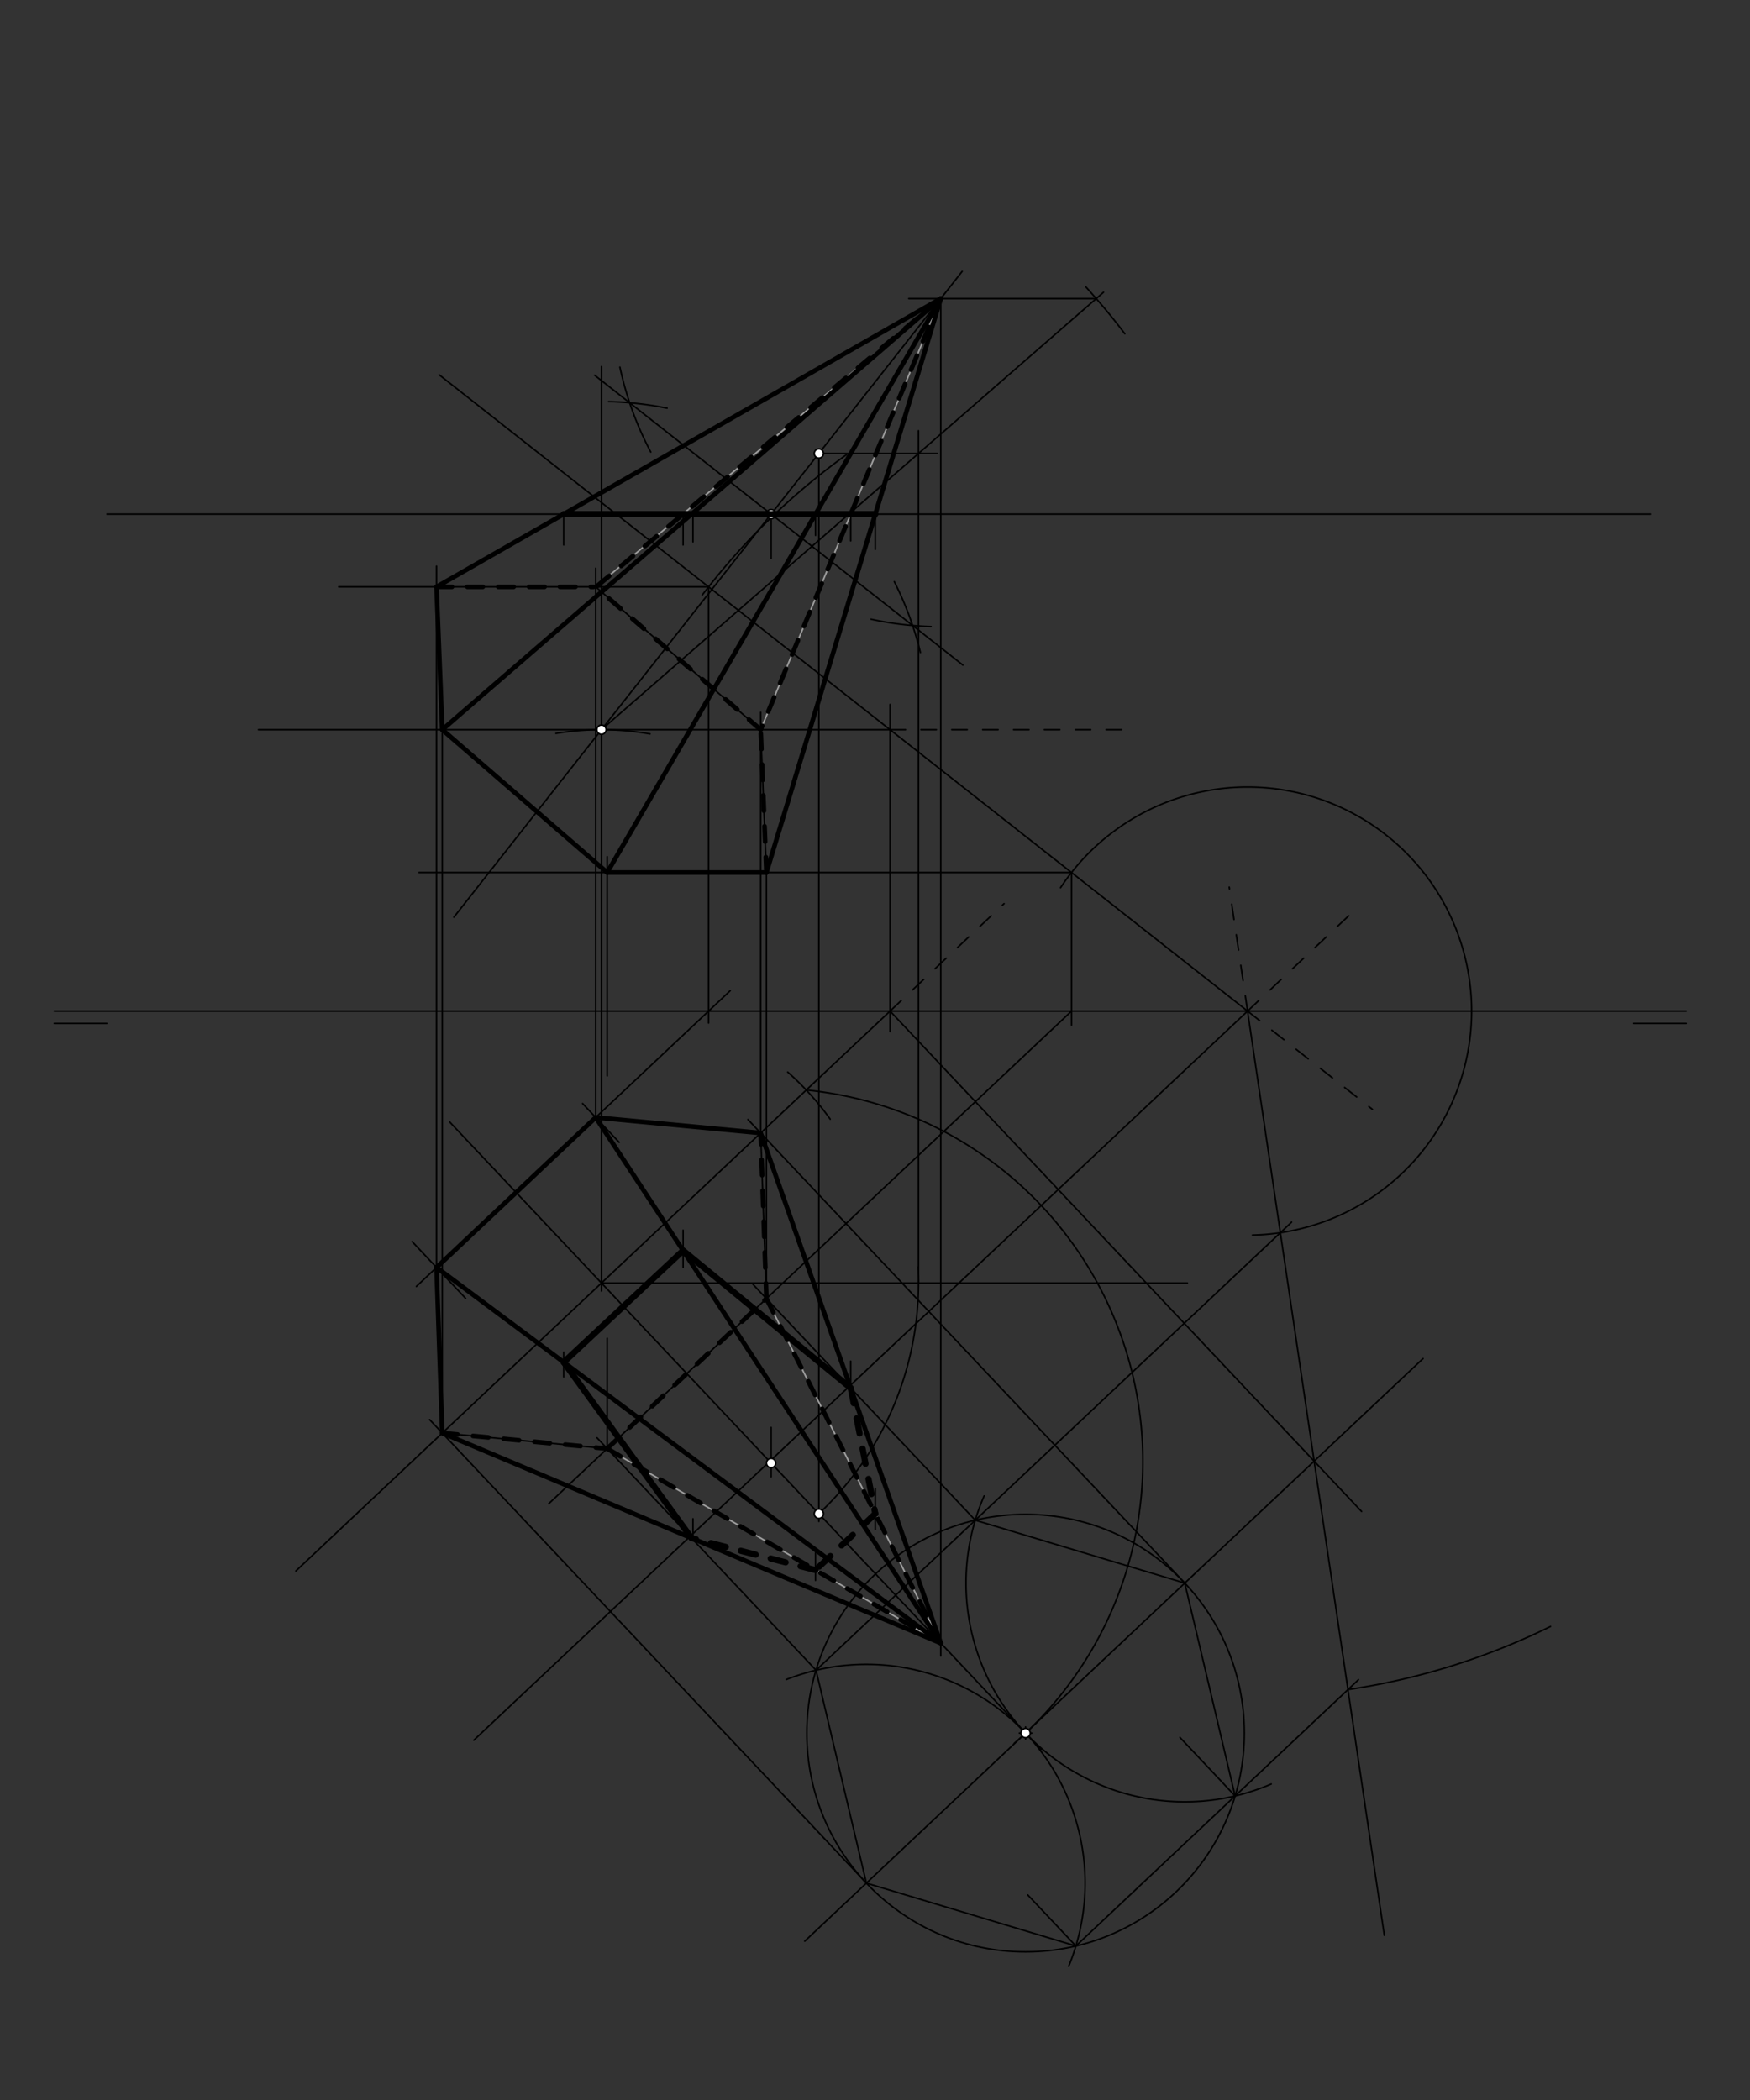 <svg xmlns="http://www.w3.org/2000/svg" class="svg--816" height="100%" preserveAspectRatio="xMidYMid meet" viewBox="0 0 1133.858 1360.63" width="100%"><rect x="0" y="0" width="1133.858" height="1360.63" fill="#333333" stroke="none"/><defs><marker id="marker-arrow" markerHeight="16" markerUnits="userSpaceOnUse" markerWidth="24" orient="auto-start-reverse" refX="24" refY="4" viewBox="0 0 24 8"><path d="M 0 0 L 24 4 L 0 8 z" stroke="inherit"></path></marker></defs><g class="aux-layer--949"><g class="element--733"><line stroke="#000000" stroke-dasharray="none" stroke-linecap="round" stroke-width="1" x1="35.2" x2="69.216" y1="663.1" y2="663.1"></line></g><g class="element--733"><line stroke="#000000" stroke-dasharray="none" stroke-linecap="round" stroke-width="1" x1="1092.58" x2="1058.564" y1="663.099" y2="663.099"></line></g><g class="element--733"><line stroke="#000000" stroke-dasharray="none" stroke-linecap="round" stroke-width="1" x1="35.2" x2="1092.58" y1="655.1" y2="655.1"></line></g><g class="element--733"><line stroke="#000000" stroke-dasharray="10" stroke-linecap="round" stroke-width="1" x1="808.321" x2="889.201" y1="655.1" y2="718.761"></line></g><g class="element--733"><line stroke="#000000" stroke-dasharray="10" stroke-linecap="round" stroke-width="1" x1="808.321" x2="875.202" y1="655.1" y2="592.078"></line></g><g class="element--733"><line stroke="#000000" stroke-dasharray="none" stroke-linecap="round" stroke-width="1" x1="808.321" x2="284.597" y1="655.1" y2="242.873"></line></g><g class="element--733"><line stroke="#000000" stroke-dasharray="none" stroke-linecap="round" stroke-width="1" x1="808.321" x2="307.009" y1="655.1" y2="1127.49"></line></g><g class="element--733"><line stroke="#000000" stroke-dasharray="10" stroke-linecap="round" stroke-width="1" x1="576.683" x2="732.8" y1="472.776" y2="472.776"></line></g><g class="element--733"><line stroke="#000000" stroke-dasharray="none" stroke-linecap="round" stroke-width="1" x1="167.467" x2="576.683" y1="472.776" y2="472.776"></line></g><g class="element--733"><line stroke="#000000" stroke-dasharray="none" stroke-linecap="round" stroke-width="1" x1="576.683" x2="576.683" y1="456.433" y2="668.433"></line></g><g class="element--733"><line stroke="#000000" stroke-dasharray="none" stroke-linecap="round" stroke-width="1" x1="191.681" x2="576.683" y1="1017.89" y2="655.1"></line></g><g class="element--733"><line stroke="#000000" stroke-dasharray="10" stroke-linecap="round" stroke-width="1" x1="576.683" x2="650.557" y1="655.1" y2="585.487"></line></g><g class="element--733"><line stroke="#000000" stroke-dasharray="none" stroke-linecap="round" stroke-width="1" x1="389.701" x2="389.701" y1="472.776" y2="836.495"></line></g><g class="element--733"><line stroke="#000000" stroke-dasharray="none" stroke-linecap="round" stroke-width="1" x1="385.436" x2="674.479" y1="826.769" y2="1133.508"></line></g><g class="element--733"><path d="M 360.201 475.178 A 182.324 182.324 0 0 1 421.149 475.508" fill="none" stroke="#000000" stroke-dasharray="none" stroke-linecap="round" stroke-width="1"></path></g><g class="element--733"><path d="M 537.909 725.104 A 182.324 182.324 0 0 0 510.384 694.628" fill="none" stroke="#000000" stroke-dasharray="none" stroke-linecap="round" stroke-width="1"></path></g><g class="element--733"><path d="M 522.394 706.256 A 241.822 241.822 0 0 1 657.086 1129.597" fill="none" stroke="#000000" stroke-dasharray="none" stroke-linecap="round" stroke-width="1"></path></g><g class="element--733"><g class="center--a87"><line x1="660.488" y1="1122.905" x2="668.488" y2="1122.905" stroke="#000000" stroke-width="1" stroke-linecap="round"></line><line x1="664.488" y1="1118.905" x2="664.488" y2="1126.905" stroke="#000000" stroke-width="1" stroke-linecap="round"></line><circle class="hit--87b" cx="664.488" cy="1122.905" r="4" stroke="none" fill="transparent"></circle></g><circle cx="664.488" cy="1122.905" fill="none" r="141.732" stroke="#000000" stroke-dasharray="none" stroke-width="1"></circle></g><g class="element--733"><line stroke="#000000" stroke-dasharray="none" stroke-linecap="round" stroke-width="1" x1="521.418" x2="922.017" y1="1257.721" y2="880.234"></line></g><g class="element--733"><path d="M 692.434 1273.97 A 141.732 141.732 0 0 0 509.392 1088.235" fill="none" stroke="#000000" stroke-dasharray="none" stroke-linecap="round" stroke-width="1"></path></g><g class="element--733"><path d="M 823.649 1155.901 A 141.732 141.732 0 0 1 637.643 969.233" fill="none" stroke="#000000" stroke-dasharray="none" stroke-linecap="round" stroke-width="1"></path></g><g class="element--733"><line stroke="#000000" stroke-dasharray="none" stroke-linecap="round" stroke-width="1" x1="528.734" x2="631.886" y1="1082.174" y2="984.974"></line></g><g class="element--733"><line stroke="#000000" stroke-dasharray="none" stroke-linecap="round" stroke-width="1" x1="631.886" x2="767.639" y1="984.974" y2="1025.705"></line></g><g class="element--733"><line stroke="#000000" stroke-dasharray="none" stroke-linecap="round" stroke-width="1" x1="767.639" x2="800.241" y1="1025.705" y2="1163.637"></line></g><g class="element--733"><line stroke="#000000" stroke-dasharray="none" stroke-linecap="round" stroke-width="1" x1="800.241" x2="697.09" y1="1163.637" y2="1260.837"></line></g><g class="element--733"><line stroke="#000000" stroke-dasharray="none" stroke-linecap="round" stroke-width="1" x1="697.09" x2="561.337" y1="1260.837" y2="1220.105"></line></g><g class="element--733"><line stroke="#000000" stroke-dasharray="none" stroke-linecap="round" stroke-width="1" x1="561.337" x2="528.734" y1="1220.105" y2="1082.174"></line></g><g class="element--733"><line stroke="#000000" stroke-dasharray="none" stroke-linecap="round" stroke-width="1" x1="576.683" x2="882.206" y1="655.1" y2="979.329"></line></g><g class="element--733"><line stroke="#000000" stroke-dasharray="none" stroke-linecap="round" stroke-width="1" x1="896.933" x2="808.321" y1="1253.968" y2="655.1"></line></g><g class="element--733"><line stroke="#000000" stroke-dasharray="10" stroke-linecap="round" stroke-width="1" x1="808.321" x2="796.437" y1="655.1" y2="574.785"></line></g><g class="element--733"><line stroke="#000000" stroke-dasharray="none" stroke-linecap="round" stroke-width="1" x1="631.886" x2="836.848" y1="984.974" y2="791.836"></line></g><g class="element--733"><path d="M 811.527 800.224 A 145.159 145.159 0 1 0 687.151 575.169" fill="none" stroke="#000000" stroke-dasharray="none" stroke-linecap="round" stroke-width="1"></path></g><g class="element--733"><line stroke="#000000" stroke-dasharray="none" stroke-linecap="round" stroke-width="1" x1="694.257" x2="271.467" y1="565.319" y2="565.319"></line></g><g class="element--733"><line stroke="#000000" stroke-dasharray="none" stroke-linecap="round" stroke-width="1" x1="694.257" x2="694.257" y1="565.319" y2="664.167"></line></g><g class="element--733"><line stroke="#000000" stroke-dasharray="none" stroke-linecap="round" stroke-width="1" x1="694.257" x2="355.508" y1="655.1" y2="974.306"></line></g><g class="element--733"><line stroke="#000000" stroke-dasharray="none" stroke-linecap="round" stroke-width="1" x1="631.886" x2="487.796" y1="984.974" y2="832.062"></line></g><g class="element--733"><line stroke="#000000" stroke-dasharray="none" stroke-linecap="round" stroke-width="1" x1="528.734" x2="386.807" y1="1082.174" y2="931.557"></line></g><g class="element--733"><line stroke="#000000" stroke-dasharray="none" stroke-linecap="round" stroke-width="1" x1="496.574" x2="496.574" y1="841.378" y2="557.5"></line></g><g class="element--733"><line stroke="#000000" stroke-dasharray="none" stroke-linecap="round" stroke-width="1" x1="393.423" x2="393.423" y1="938.578" y2="867.075"></line></g><g class="element--733"><line stroke="#000000" stroke-dasharray="none" stroke-linecap="round" stroke-width="1" x1="393.423" x2="393.423" y1="697.075" y2="555.075"></line></g><g class="element--733"><line stroke="#000000" stroke-dasharray="none" stroke-linecap="round" stroke-width="1" x1="561.337" x2="278.371" y1="1220.105" y2="919.815"></line></g><g class="element--733"><line stroke="#000000" stroke-dasharray="none" stroke-linecap="round" stroke-width="1" x1="286.55" x2="286.55" y1="928.495" y2="461.5"></line></g><g class="element--733"><line stroke="#000000" stroke-dasharray="none" stroke-linecap="round" stroke-width="1" x1="767.639" x2="484.609" y1="1025.705" y2="725.347"></line></g><g class="element--733"><line stroke="#000000" stroke-dasharray="none" stroke-linecap="round" stroke-width="1" x1="492.852" x2="492.852" y1="734.094" y2="461.5"></line></g><g class="element--733"><line stroke="#000000" stroke-dasharray="none" stroke-linecap="round" stroke-width="1" x1="800.241" x2="880.2" y1="1163.637" y2="1088.291"></line></g><g class="element--733"><path d="M 873.371 1094.726 A 444.413 444.413 0 0 0 1004.625 1053.807" fill="none" stroke="#000000" stroke-dasharray="none" stroke-linecap="round" stroke-width="1"></path></g><g class="element--733"><path d="M 548.42 294.608 A 444.413 444.413 0 0 0 454.937 385.614" fill="none" stroke="#000000" stroke-dasharray="none" stroke-linecap="round" stroke-width="1"></path></g><g class="element--733"><line stroke="#000000" stroke-dasharray="none" stroke-linecap="round" stroke-width="1" x1="459.108" x2="219.467" y1="380.231" y2="380.231"></line></g><g class="element--733"><line stroke="#000000" stroke-dasharray="none" stroke-linecap="round" stroke-width="1" x1="459.108" x2="459.108" y1="380.231" y2="662.833"></line></g><g class="element--733"><line stroke="#000000" stroke-dasharray="none" stroke-linecap="round" stroke-width="1" x1="473.148" x2="269.793" y1="641.87" y2="833.493"></line></g><g class="element--733"><line stroke="#000000" stroke-dasharray="none" stroke-linecap="round" stroke-width="1" x1="697.09" x2="665.917" y1="1260.837" y2="1227.755"></line></g><g class="element--733"><line stroke="#000000" stroke-dasharray="none" stroke-linecap="round" stroke-width="1" x1="301.688" x2="267.057" y1="841.227" y2="804.476"></line></g><g class="element--733"><line stroke="#000000" stroke-dasharray="none" stroke-linecap="round" stroke-width="1" x1="282.827" x2="282.827" y1="821.211" y2="366.833"></line></g><g class="element--733"><line stroke="#000000" stroke-dasharray="none" stroke-linecap="round" stroke-width="1" x1="800.241" x2="764.499" y1="1163.637" y2="1125.706"></line></g><g class="element--733"><line stroke="#000000" stroke-dasharray="none" stroke-linecap="round" stroke-width="1" x1="401.141" x2="377.49" y1="740.102" y2="715.003"></line></g><g class="element--733"><line stroke="#000000" stroke-dasharray="none" stroke-linecap="round" stroke-width="1" x1="385.978" x2="385.978" y1="724.011" y2="368.167"></line></g><g class="element--733"><line stroke="#000000" stroke-dasharray="none" stroke-linecap="round" stroke-width="1" x1="385.978" x2="492.852" y1="724.011" y2="734.094"></line></g><g class="element--733"><line stroke="#000000" stroke-dasharray="none" stroke-linecap="round" stroke-width="1" x1="492.852" x2="496.574" y1="734.094" y2="841.378"></line></g><g class="element--733"><line stroke="#000000" stroke-dasharray="none" stroke-linecap="round" stroke-width="1" x1="393.423" x2="286.55" y1="938.578" y2="928.495"></line></g><g class="element--733"><line stroke="#000000" stroke-dasharray="none" stroke-linecap="round" stroke-width="1" x1="286.55" x2="282.827" y1="928.495" y2="821.211"></line></g><g class="element--733"><line stroke="#000000" stroke-dasharray="none" stroke-linecap="round" stroke-width="1" x1="286.55" x2="282.827" y1="472.776" y2="380.231"></line></g><g class="element--733"><line stroke="#000000" stroke-dasharray="none" stroke-linecap="round" stroke-width="1" x1="385.978" x2="492.852" y1="380.231" y2="472.776"></line></g><g class="element--733"><line stroke="#000000" stroke-dasharray="none" stroke-linecap="round" stroke-width="1" x1="492.852" x2="496.574" y1="472.776" y2="565.319"></line></g><g class="element--733"><line stroke="#000000" stroke-dasharray="none" stroke-linecap="round" stroke-width="1" x1="393.423" x2="286.55" y1="565.319" y2="472.776"></line></g><g class="element--733"><line stroke="#000000" stroke-dasharray="none" stroke-linecap="round" stroke-width="1" x1="294.071" x2="623.417" y1="594.27" y2="175.845"></line></g><g class="element--733"><line stroke="#000000" stroke-dasharray="none" stroke-linecap="round" stroke-width="1" x1="385.436" x2="291.391" y1="826.769" y2="726.966"></line></g><g class="element--733"><line stroke="#000000" stroke-dasharray="none" stroke-linecap="round" stroke-width="1" x1="389.701" x2="389.701" y1="237.5" y2="472.167"></line></g><g class="element--733"><line stroke="#000000" stroke-dasharray="none" stroke-linecap="round" stroke-width="1" x1="530.559" x2="530.559" y1="293.818" y2="985.767"></line></g><g class="element--733"><line stroke="#000000" stroke-dasharray="none" stroke-linecap="round" stroke-width="1" x1="389.701" x2="769.325" y1="831.294" y2="831.294"></line></g><g class="element--733"><path d="M 530.559 980.777 A 205.393 205.393 0 0 0 594.829 820.863" fill="none" stroke="#000000" stroke-dasharray="none" stroke-linecap="round" stroke-width="1"></path></g><g class="element--733"><line stroke="#000000" stroke-dasharray="none" stroke-linecap="round" stroke-width="1" x1="595.094" x2="595.094" y1="831.294" y2="279.075"></line></g><g class="element--733"><line stroke="#000000" stroke-dasharray="none" stroke-linecap="round" stroke-width="1" x1="530.559" x2="607.325" y1="293.818" y2="293.818"></line></g><g class="element--733"><line stroke="#000000" stroke-dasharray="none" stroke-linecap="round" stroke-width="1" x1="389.701" x2="715.012" y1="472.776" y2="189.334"></line></g><g class="element--733"><path d="M 728.784 216.232 A 425.197 425.197 0 0 0 703.472 185.826" fill="none" stroke="#000000" stroke-dasharray="none" stroke-linecap="round" stroke-width="1"></path></g><g class="element--733"><line stroke="#000000" stroke-dasharray="none" stroke-linecap="round" stroke-width="1" x1="710.282" x2="588.8" y1="193.455" y2="193.455"></line></g><g class="element--733"><line stroke="#000000" stroke-dasharray="none" stroke-linecap="round" stroke-width="1" x1="609.556" x2="609.556" y1="193.455" y2="1072.9"></line></g><g class="element--733"><line stroke="#9E9E9E" stroke-dasharray="none" stroke-linecap="round" stroke-width="1" x1="282.827" x2="609.556" y1="380.231" y2="193.455"></line></g><g class="element--733"><line stroke="#9E9E9E" stroke-dasharray="none" stroke-linecap="round" stroke-width="1" x1="609.556" x2="385.978" y1="193.455" y2="380.231"></line></g><g class="element--733"><line stroke="#9E9E9E" stroke-dasharray="none" stroke-linecap="round" stroke-width="1" x1="609.556" x2="492.852" y1="193.455" y2="472.776"></line></g><g class="element--733"><line stroke="#9E9E9E" stroke-dasharray="none" stroke-linecap="round" stroke-width="1" x1="609.556" x2="496.574" y1="193.455" y2="565.319"></line></g><g class="element--733"><line stroke="#9E9E9E" stroke-dasharray="none" stroke-linecap="round" stroke-width="1" x1="609.556" x2="393.423" y1="193.455" y2="565.319"></line></g><g class="element--733"><line stroke="#9E9E9E" stroke-dasharray="none" stroke-linecap="round" stroke-width="1" x1="609.556" x2="286.55" y1="193.455" y2="472.776"></line></g><g class="element--733"><line stroke="#9E9E9E" stroke-dasharray="none" stroke-linecap="round" stroke-width="1" x1="609.556" x2="286.55" y1="1064.61" y2="928.495"></line></g><g class="element--733"><line stroke="#9E9E9E" stroke-dasharray="none" stroke-linecap="round" stroke-width="1" x1="609.556" x2="282.827" y1="1064.61" y2="821.211"></line></g><g class="element--733"><line stroke="#9E9E9E" stroke-dasharray="none" stroke-linecap="round" stroke-width="1" x1="609.556" x2="385.978" y1="1064.61" y2="724.011"></line></g><g class="element--733"><line stroke="#9E9E9E" stroke-dasharray="none" stroke-linecap="round" stroke-width="1" x1="609.556" x2="492.852" y1="1064.61" y2="734.094"></line></g><g class="element--733"><line stroke="#9E9E9E" stroke-dasharray="none" stroke-linecap="round" stroke-width="1" x1="609.556" x2="496.574" y1="1064.61" y2="841.378"></line></g><g class="element--733"><line stroke="#9E9E9E" stroke-dasharray="none" stroke-linecap="round" stroke-width="1" x1="609.556" x2="393.423" y1="1064.61" y2="938.578"></line></g><g class="element--733"><path d="M 603.263 405.96 A 212.598 212.598 0 0 1 564.345 401.191" fill="none" stroke="#000000" stroke-dasharray="none" stroke-linecap="round" stroke-width="1"></path></g><g class="element--733"><path d="M 401.65 237.874 A 212.598 212.598 0 0 0 421.64 292.883" fill="none" stroke="#000000" stroke-dasharray="none" stroke-linecap="round" stroke-width="1"></path></g><g class="element--733"><path d="M 394.361 260.228 A 212.598 212.598 0 0 1 432.224 264.473" fill="none" stroke="#000000" stroke-dasharray="none" stroke-linecap="round" stroke-width="1"></path></g><g class="element--733"><path d="M 579.435 376.864 A 212.598 212.598 0 0 1 596.333 422.764" fill="none" stroke="#000000" stroke-dasharray="none" stroke-linecap="round" stroke-width="1"></path></g><g class="element--733"><line stroke="#000000" stroke-dasharray="none" stroke-linecap="round" stroke-width="1" x1="623.911" x2="385.283" y1="430.939" y2="243.113"></line></g><g class="element--733"><line stroke="#000000" stroke-dasharray="none" stroke-linecap="round" stroke-width="1" x1="499.628" x2="499.628" y1="333.115" y2="361.875"></line></g><g class="element--733"><line stroke="#000000" stroke-dasharray="none" stroke-linecap="round" stroke-width="1" x1="499.628" x2="499.628" y1="924.875" y2="956.875"></line></g><g class="element--733"><line stroke="#000000" stroke-dasharray="none" stroke-linecap="round" stroke-width="1" x1="69.325" x2="1069.325" y1="333.115" y2="333.115"></line></g><g class="element--733"><line stroke="#000000" stroke-dasharray="none" stroke-linecap="round" stroke-width="1" x1="365.247" x2="365.247" y1="333.115" y2="353.075"></line></g><g class="element--733"><line stroke="#000000" stroke-dasharray="none" stroke-linecap="round" stroke-width="1" x1="365.247" x2="365.247" y1="876.075" y2="892.075"></line></g><g class="element--733"><line stroke="#000000" stroke-dasharray="none" stroke-linecap="round" stroke-width="1" x1="442.597" x2="442.597" y1="333.115" y2="353.075"></line></g><g class="element--733"><line stroke="#000000" stroke-dasharray="none" stroke-linecap="round" stroke-width="1" x1="442.597" x2="442.597" y1="797.075" y2="821.075"></line></g><g class="element--733"><line stroke="#000000" stroke-dasharray="none" stroke-linecap="round" stroke-width="1" x1="449" x2="449" y1="333.615" y2="351.038"></line></g><g class="element--733"><line stroke="#000000" stroke-dasharray="none" stroke-linecap="round" stroke-width="1" x1="449" x2="449" y1="984.038" y2="996.552"></line></g><g class="element--733"><line stroke="#000000" stroke-dasharray="none" stroke-linecap="round" stroke-width="1" x1="528.383" x2="528.383" y1="333.115" y2="346.875"></line></g><g class="element--733"><line stroke="#000000" stroke-dasharray="none" stroke-linecap="round" stroke-width="1" x1="528.383" x2="528.383" y1="1006.031" y2="1023.938"></line></g><g class="element--733"><line stroke="#000000" stroke-dasharray="none" stroke-linecap="round" stroke-width="1" x1="551.204" x2="551.204" y1="333.115" y2="350.438"></line></g><g class="element--733"><line stroke="#000000" stroke-dasharray="none" stroke-linecap="round" stroke-width="1" x1="551.204" x2="551.204" y1="881.938" y2="899.352"></line></g><g class="element--733"><line stroke="#000000" stroke-dasharray="none" stroke-linecap="round" stroke-width="1" x1="567.124" x2="567.124" y1="333.115" y2="355.938"></line></g><g class="element--733"><line stroke="#000000" stroke-dasharray="none" stroke-linecap="round" stroke-width="1" x1="567.124" x2="567.124" y1="964.438" y2="990.938"></line></g><g class="element--733"><circle cx="389.701" cy="472.776" r="3" stroke="#000000" stroke-width="1" fill="#ffffff"></circle>}</g><g class="element--733"><circle cx="664.488" cy="1122.905" r="3" stroke="#000000" stroke-width="1" fill="#ffffff"></circle>}</g><g class="element--733"><circle cx="530.559" cy="293.818" r="3" stroke="#000000" stroke-width="1" fill="#ffffff"></circle>}</g><g class="element--733"><circle cx="530.559" cy="980.777" r="3" stroke="#000000" stroke-width="1" fill="#ffffff"></circle>}</g><g class="element--733"><circle cx="499.628" cy="333.115" r="3" stroke="#000000" stroke-width="1" fill="#ffffff"></circle>}</g><g class="element--733"><circle cx="499.628" cy="947.952" r="3" stroke="#000000" stroke-width="1" fill="#ffffff"></circle>}</g></g><g class="main-layer--75a"><g class="element--733"><line stroke="#000000" stroke-dasharray="none" stroke-linecap="round" stroke-width="3" x1="496.574" x2="393.423" y1="565.319" y2="565.319"></line></g><g class="element--733"><line stroke="#000000" stroke-dasharray="none" stroke-linecap="round" stroke-width="3" x1="393.423" x2="286.55" y1="565.319" y2="472.776"></line></g><g class="element--733"><line stroke="#000000" stroke-dasharray="none" stroke-linecap="round" stroke-width="3" x1="286.55" x2="282.827" y1="472.776" y2="380.231"></line></g><g class="element--733"><line stroke="#000000" stroke-dasharray="none" stroke-linecap="round" stroke-width="3" x1="282.827" x2="609.556" y1="380.231" y2="193.455"></line></g><g class="element--733"><line stroke="#000000" stroke-dasharray="none" stroke-linecap="round" stroke-width="3" x1="609.556" x2="496.574" y1="193.455" y2="565.319"></line></g><g class="element--733"><line stroke="#000000" stroke-dasharray="none" stroke-linecap="round" stroke-width="3" x1="609.556" x2="393.423" y1="193.455" y2="565.319"></line></g><g class="element--733"><line stroke="#000000" stroke-dasharray="none" stroke-linecap="round" stroke-width="3" x1="609.556" x2="286.55" y1="193.455" y2="472.776"></line></g><g class="element--733"><line stroke="#000000" stroke-dasharray="10" stroke-linecap="round" stroke-width="3" x1="496.574" x2="492.852" y1="565.319" y2="472.776"></line></g><g class="element--733"><line stroke="#000000" stroke-dasharray="10" stroke-linecap="round" stroke-width="3" x1="492.852" x2="389.701" y1="472.776" y2="383.575"></line></g><g class="element--733"><line stroke="#000000" stroke-dasharray="10" stroke-linecap="round" stroke-width="3" x1="282.827" x2="384.571" y1="380.231" y2="380.231"></line></g><g class="element--733"><line stroke="#000000" stroke-dasharray="10" stroke-linecap="round" stroke-width="3" x1="609.556" x2="492.852" y1="193.455" y2="472.776"></line></g><g class="element--733"><line stroke="#000000" stroke-dasharray="10" stroke-linecap="round" stroke-width="3" x1="609.556" x2="386.501" y1="193.455" y2="380.039"></line></g><g class="element--733"><line stroke="#000000" stroke-dasharray="none" stroke-linecap="round" stroke-width="3" x1="609.556" x2="286.55" y1="1064.61" y2="928.495"></line></g><g class="element--733"><line stroke="#000000" stroke-dasharray="none" stroke-linecap="round" stroke-width="3" x1="286.55" x2="282.827" y1="928.495" y2="821.211"></line></g><g class="element--733"><line stroke="#000000" stroke-dasharray="none" stroke-linecap="round" stroke-width="3" x1="282.827" x2="385.978" y1="821.211" y2="724.011"></line></g><g class="element--733"><line stroke="#000000" stroke-dasharray="none" stroke-linecap="round" stroke-width="3" x1="385.978" x2="492.852" y1="724.011" y2="734.094"></line></g><g class="element--733"><line stroke="#000000" stroke-dasharray="none" stroke-linecap="round" stroke-width="3" x1="492.852" x2="609.556" y1="734.094" y2="1064.61"></line></g><g class="element--733"><line stroke="#000000" stroke-dasharray="none" stroke-linecap="round" stroke-width="3" x1="609.556" x2="282.827" y1="1064.61" y2="821.211"></line></g><g class="element--733"><line stroke="#000000" stroke-dasharray="none" stroke-linecap="round" stroke-width="3" x1="609.556" x2="385.978" y1="1064.61" y2="724.011"></line></g><g class="element--733"><line stroke="#000000" stroke-dasharray="10" stroke-linecap="round" stroke-width="3" x1="286.55" x2="393.423" y1="928.495" y2="938.578"></line></g><g class="element--733"><line stroke="#000000" stroke-dasharray="10" stroke-linecap="round" stroke-width="3" x1="393.423" x2="496.574" y1="938.578" y2="841.378"></line></g><g class="element--733"><line stroke="#000000" stroke-dasharray="10" stroke-linecap="round" stroke-width="3" x1="496.574" x2="492.852" y1="841.378" y2="734.094"></line></g><g class="element--733"><line stroke="#000000" stroke-dasharray="10" stroke-linecap="round" stroke-width="3" x1="496.574" x2="609.556" y1="841.378" y2="1064.61"></line></g><g class="element--733"><line stroke="#000000" stroke-dasharray="10" stroke-linecap="round" stroke-width="3" x1="393.423" x2="609.556" y1="938.578" y2="1064.61"></line></g><g class="element--733"><line stroke="#000000" stroke-dasharray="none" stroke-linecap="round" stroke-width="4" x1="365.247" x2="567.124" y1="333.115" y2="333.115"></line></g><g class="element--733"><line stroke="#000000" stroke-dasharray="none" stroke-linecap="round" stroke-width="4" x1="365.247" x2="442.597" y1="882.611" y2="810.264"></line></g><g class="element--733"><line stroke="#000000" stroke-dasharray="none" stroke-linecap="round" stroke-width="4" x1="442.597" x2="551.204" y1="810.264" y2="899.352"></line></g><g class="element--733"><line stroke="#000000" stroke-dasharray="10" stroke-linecap="round" stroke-width="4" x1="551.204" x2="567.124" y1="899.352" y2="980.771"></line></g><g class="element--733"><line stroke="#000000" stroke-dasharray="10" stroke-linecap="round" stroke-width="4" x1="567.124" x2="528.383" y1="980.771" y2="1017.277"></line></g><g class="element--733"><line stroke="#000000" stroke-dasharray="10" stroke-linecap="round" stroke-width="4" x1="528.383" x2="448.053" y1="1017.277" y2="996.552"></line></g><g class="element--733"><line stroke="#000000" stroke-dasharray="none" stroke-linecap="round" stroke-width="4" x1="448.053" x2="365.247" y1="996.552" y2="882.611"></line></g></g><g class="snaps-layer--ac6"></g><g class="temp-layer--52d"></g></svg>